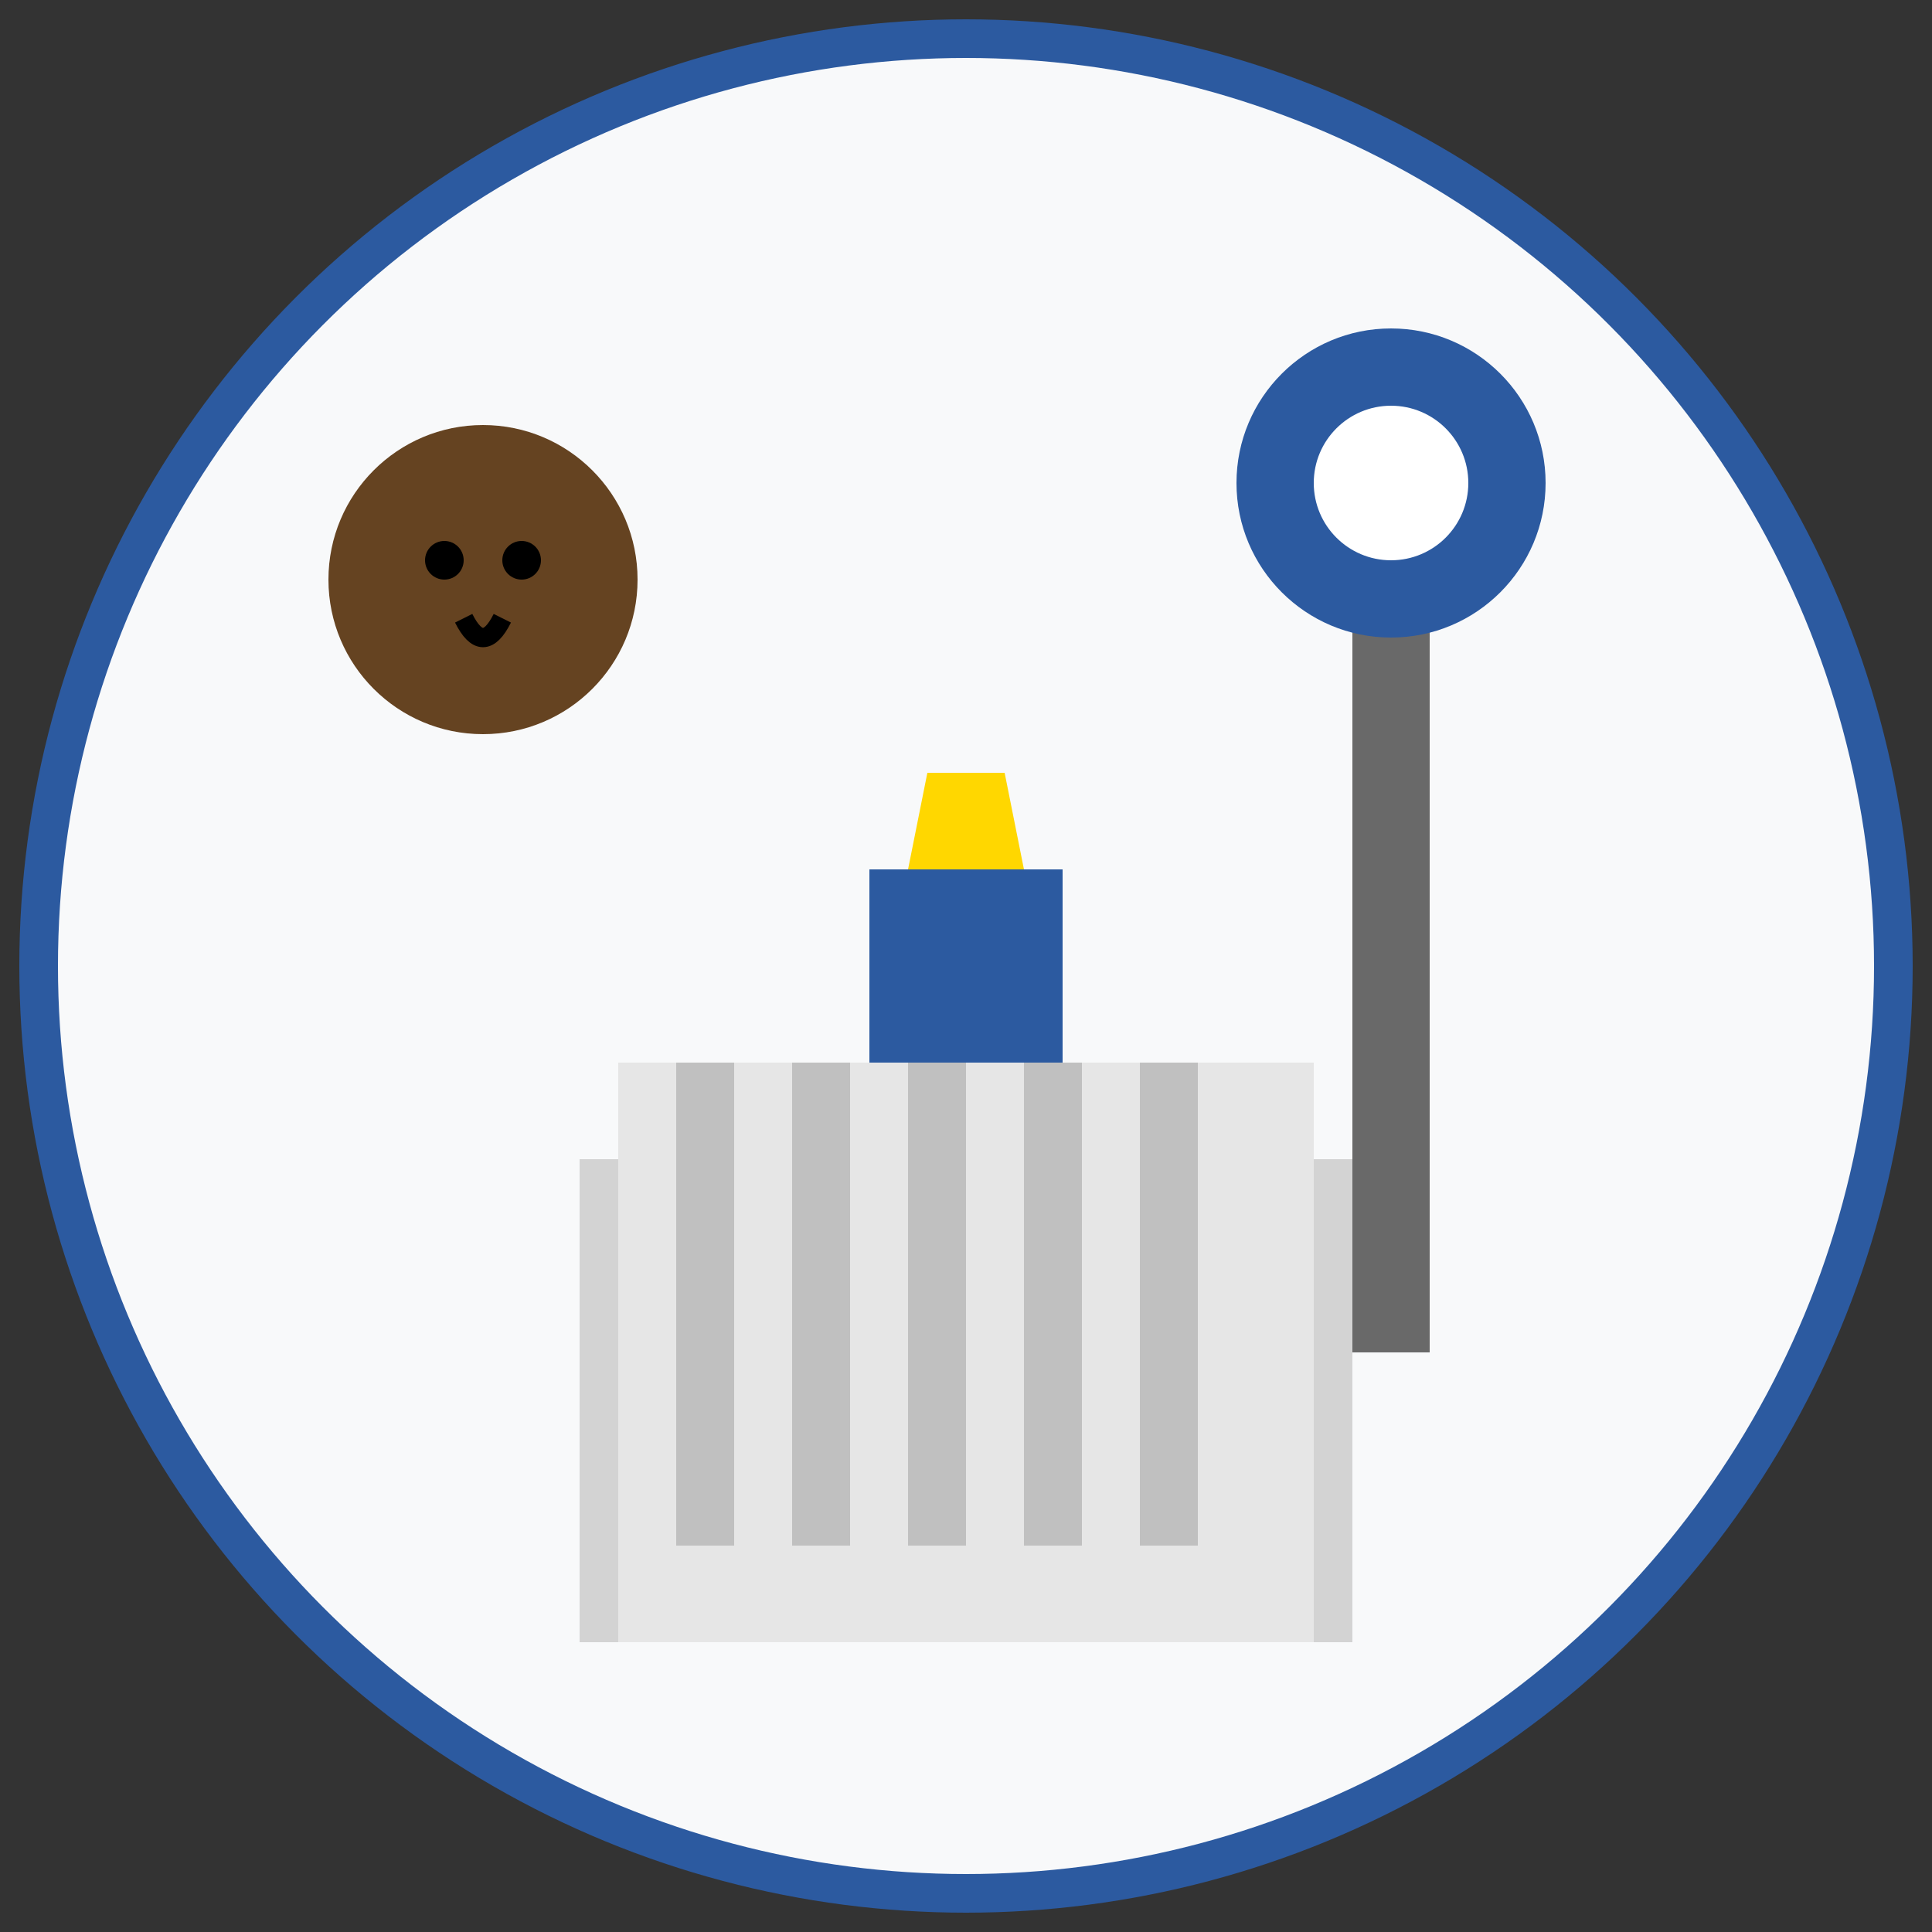 <svg width="100" height="100" viewBox="0 0 100 100" fill="none" xmlns="http://www.w3.org/2000/svg">
  <rect x="0" y="0" width="100" height="100" fill="#333333" stroke="none"/>
  <circle cx="50" cy="50" r="48" fill="#f8f9fa" stroke="#2c5aa0" stroke-width="2"/>
  <!-- Brandenburg Gate -->
  <rect x="30" y="60" width="40" height="25" fill="#d3d3d3"/>
  <rect x="32" y="55" width="36" height="30" fill="#e6e6e6"/>
  <!-- Columns -->
  <rect x="35" y="55" width="3" height="25" fill="#c0c0c0"/>
  <rect x="41" y="55" width="3" height="25" fill="#c0c0c0"/>
  <rect x="47" y="55" width="3" height="25" fill="#c0c0c0"/>
  <rect x="53" y="55" width="3" height="25" fill="#c0c0c0"/>
  <rect x="59" y="55" width="3" height="25" fill="#c0c0c0"/>
  <!-- Quadriga -->
  <rect x="45" y="45" width="10" height="10" fill="#2c5aa0"/>
  <path d="M47 45 L48 40 L52 40 L53 45" fill="#ffd700"/>
  <!-- TV Tower -->
  <rect x="70" y="20" width="4" height="50" fill="#696969"/>
  <circle cx="72" cy="25" r="8" fill="#2c5aa0"/>
  <circle cx="72" cy="25" r="4" fill="white"/>
  <!-- Bear symbol -->
  <circle cx="25" cy="30" r="8" fill="#654321"/>
  <circle cx="22" cy="27" r="2" fill="#654321"/>
  <circle cx="28" cy="27" r="2" fill="#654321"/>
  <circle cx="23" cy="29" r="1" fill="black"/>
  <circle cx="27" cy="29" r="1" fill="black"/>
  <path d="M24 32 Q25 34 26 32" stroke="black" stroke-width="1" fill="none"/>
</svg>
